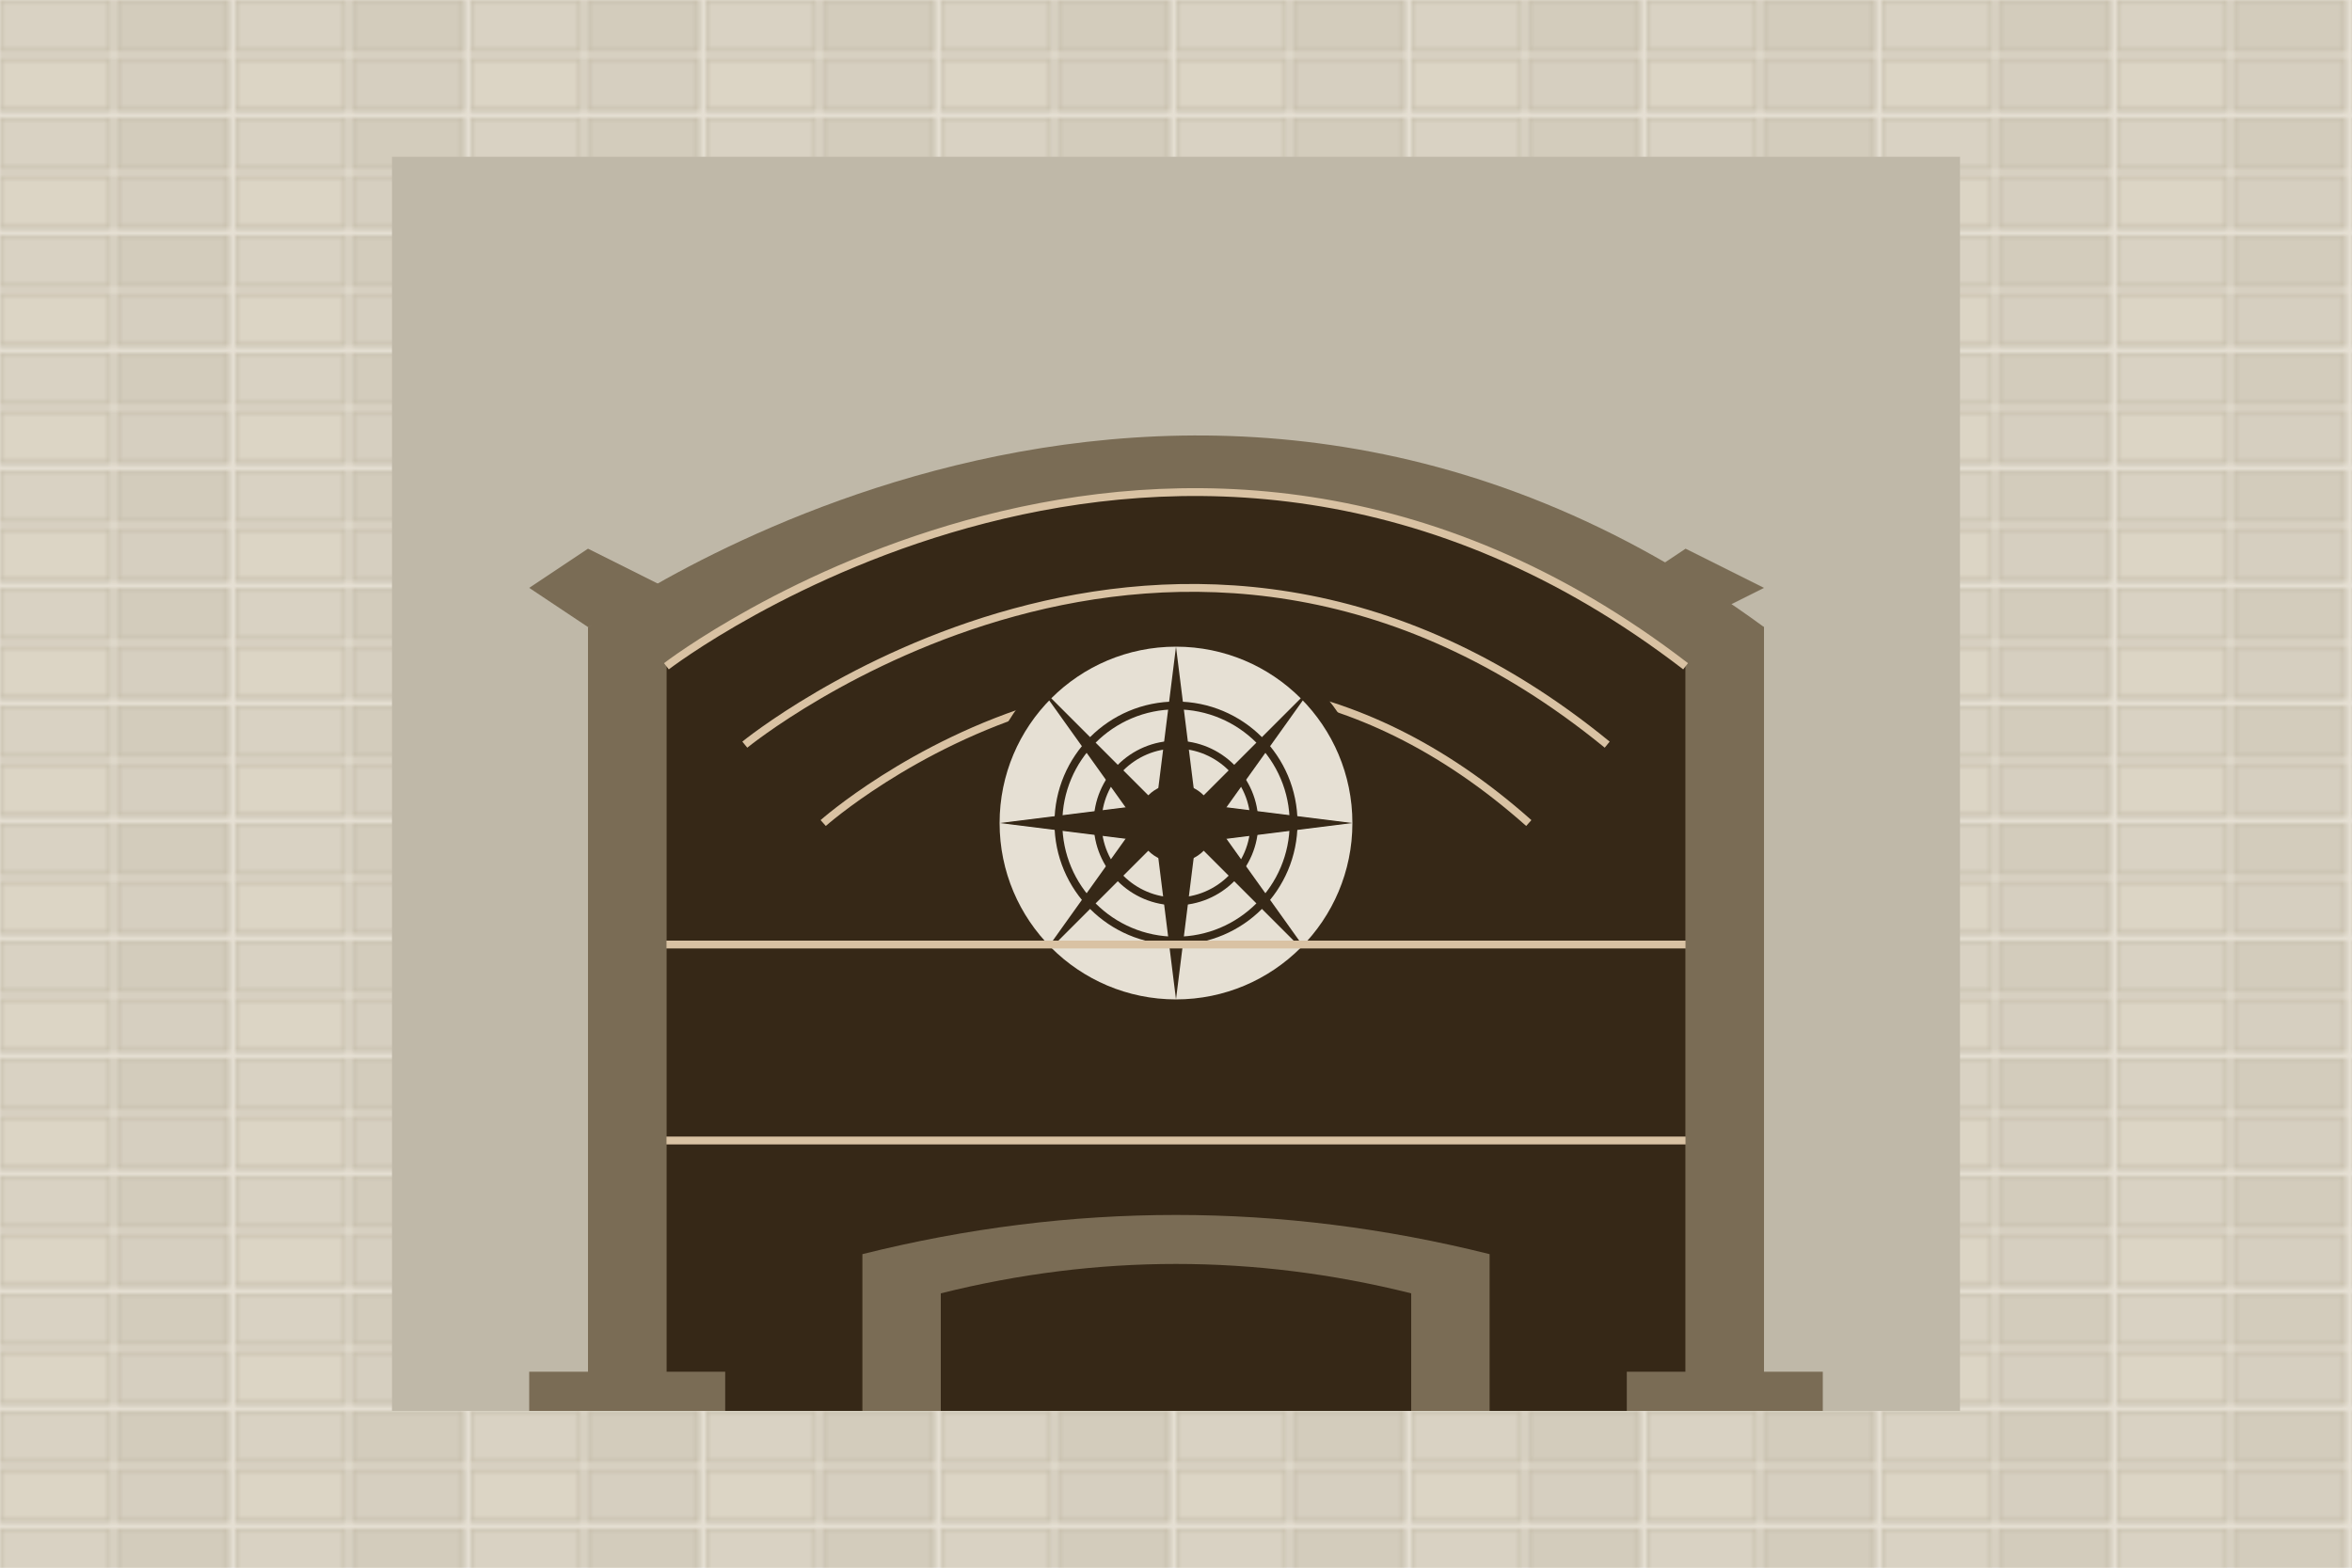 <svg width="600" height="400" viewBox="0 0 600 400" xmlns="http://www.w3.org/2000/svg">
  <rect width="600" height="400" fill="#f0f0f0"/>
  
  <!-- Tło imitujące strukturę kamienną -->
  <rect width="600" height="400" fill="#e6e0d4"/>
  <pattern id="stonePattern" width="60" height="30" patternUnits="userSpaceOnUse">
    <rect width="28" height="13" fill="#d9d2c3" stroke="#c7bfad" stroke-width="1"/>
    <rect x="30" width="28" height="13" fill="#d3ccbc" stroke="#c7bfad" stroke-width="1"/>
    <rect y="15" width="28" height="13" fill="#dcd5c5" stroke="#c7bfad" stroke-width="1"/>
    <rect x="30" y="15" width="28" height="13" fill="#d6cfc0" stroke="#c7bfad" stroke-width="1"/>
  </pattern>
  <rect width="600" height="400" fill="url(#stonePattern)"/>
  
  <!-- Gotycki łuk (centralny element) -->
  <g transform="translate(100, 40)">
    <!-- Tło łuku -->
    <rect x="0" y="0" width="400" height="320" fill="#bfb8a8"/>
    
    <!-- Gotycki łuk ostrołukowy -->
    <path d="M50,320 L50,120 C50,120 200,10 350,120 L350,320" fill="#7a6c55"/>
    <path d="M70,320 L70,130 C70,130 200,30 330,130 L330,320" fill="#362817"/>
    
    <!-- Kolumny po bokach łuku -->
    <rect x="50" y="120" width="20" height="200" fill="#7a6c55"/>
    <rect x="330" y="120" width="20" height="200" fill="#7a6c55"/>
    
    <!-- Bazy kolumn -->
    <rect x="35" y="310" width="50" height="10" fill="#7a6c55"/>
    <rect x="315" y="310" width="50" height="10" fill="#7a6c55"/>
    
    <!-- Kapitel kolumny lewej -->
    <path d="M50,120 L35,110 L50,100 L70,110 L50,120" fill="#7a6c55"/>
    
    <!-- Kapitel kolumny prawej -->
    <path d="M330,120 L315,110 L330,100 L350,110 L330,120" fill="#7a6c55"/>
    
    <!-- Zdobienia wewnątrz łuku -->
    <path d="M70,130 C70,130 200,30 330,130" fill="none" stroke="#d9c2a3" stroke-width="2"/>
    <path d="M90,150 C90,150 200,60 310,150" fill="none" stroke="#d9c2a3" stroke-width="2"/>
    <path d="M110,170 C110,170 200,90 290,170" fill="none" stroke="#d9c2a3" stroke-width="2"/>
    
    <!-- Rozeta w łuku -->
    <circle cx="200" cy="170" r="50" fill="#362817"/>
    <circle cx="200" cy="170" r="45" fill="#e6e0d4"/>
    <circle cx="200" cy="170" r="10" fill="#362817"/>
    
    <!-- Elementy rozety -->
    <g fill="#362817">
      <path d="M200,125 L195,165 L200,170 L205,165 Z"/>
      <path d="M200,215 L195,175 L200,170 L205,175 Z"/>
      <path d="M155,170 L195,165 L200,170 L195,175 Z"/>
      <path d="M245,170 L205,165 L200,170 L205,175 Z"/>
      <path d="M165,135 L195,165 L200,170 L190,170 Z"/>
      <path d="M235,135 L205,165 L200,170 L210,170 Z"/>
      <path d="M165,205 L195,175 L200,170 L190,170 Z"/>
      <path d="M235,205 L205,175 L200,170 L210,170 Z"/>
    </g>
    
    <!-- Zdobienia wewnętrzne rozety -->
    <circle cx="200" cy="170" r="30" fill="none" stroke="#362817" stroke-width="2"/>
    <circle cx="200" cy="170" r="20" fill="none" stroke="#362817" stroke-width="2"/>
    
    <!-- Detale architektoniczne -->
    <rect x="70" y="250" width="260" height="2" fill="#d9c2a3"/>
    <rect x="70" y="200" width="260" height="2" fill="#d9c2a3"/>
    
    <!-- Ornament pod łukiem (maswerk) -->
    <path d="M120,320 L120,280 Q200,260 280,280 L280,320" fill="#7a6c55"/>
    <path d="M140,320 L140,290 Q200,275 260,290 L260,320" fill="#362817"/>
  </g>
</svg>
